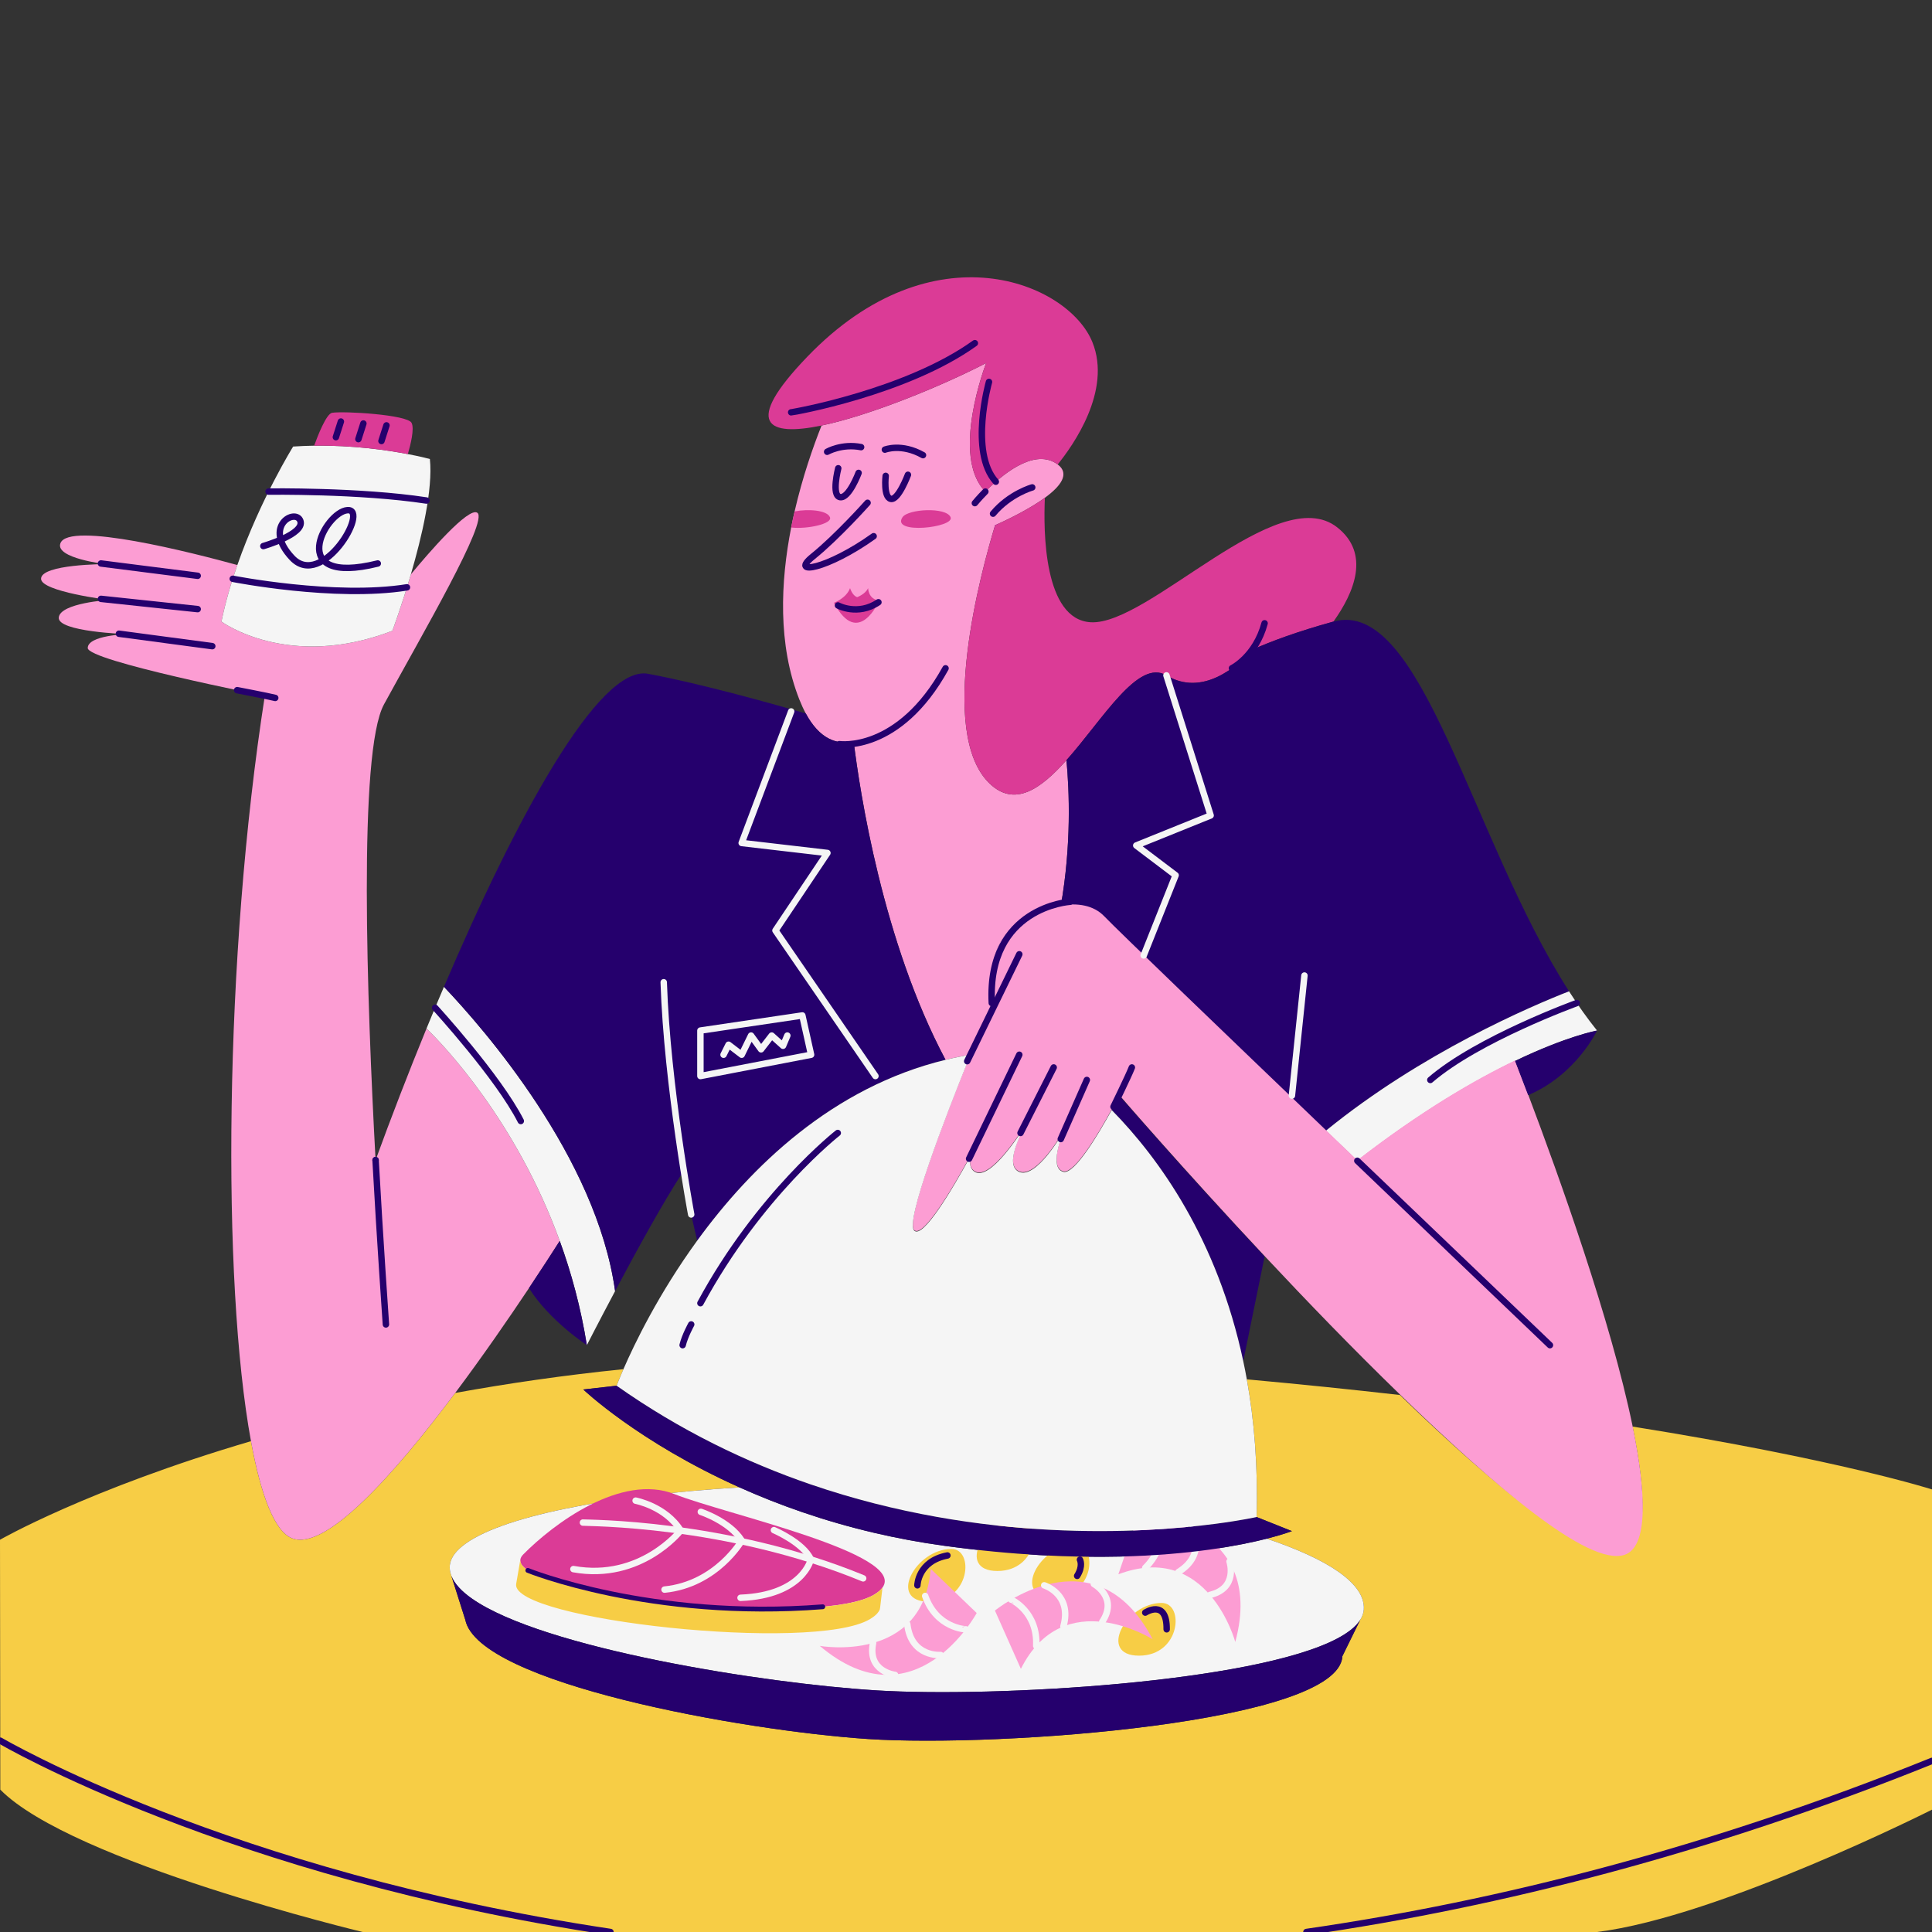 <?xml version="1.0" encoding="UTF-8"?> <!-- Generator: Adobe Illustrator 24.0.2, SVG Export Plug-In . SVG Version: 6.00 Build 0) --> <svg xmlns="http://www.w3.org/2000/svg" xmlns:xlink="http://www.w3.org/1999/xlink" id="Layer_2" x="0px" y="0px" viewBox="0 0 1200 1200" style="enable-background:new 0 0 1200 1200;" xml:space="preserve"><rect x="0" y="0" width="1200" height="1200" fill="#333333" stroke="none"/> <style type="text/css"> .st0{fill:#F7CD45;} .st1{fill:none;stroke:#25006D;stroke-width:4;stroke-linecap:round;stroke-linejoin:round;stroke-miterlimit:10;} .st2{fill:#FC9DD3;} .st3{fill:#DB3B96;} .st4{fill:#F5F5F5;} .st5{fill:#25006D;} .st6{fill:none;stroke:#F5F5F5;stroke-width:4;stroke-linecap:round;stroke-linejoin:round;stroke-miterlimit:10;} .st7{fill:none;stroke:#25006D;stroke-width:3;stroke-linecap:round;stroke-linejoin:round;stroke-miterlimit:10;} </style> <g> <path class="st0" d="M1200.19,925.16l-0.19,198.85c0,0-131.92,66.54-208.04,75.99H225.28c0,0-180.7-43.37-225.09-88.42L0,956.37 c0,0,54.67-31.45,155.88-61.23c6.26,34.2,14.86,56.26,25.62,60.36c20.9,7.96,63.61-40.06,101.23-90.31 c32.32-5.88,67.19-10.97,104.5-14.78c-2.84,6.52-4.23,10.28-4.23,10.28l-20.72,2.34c0,0,34.06,32.57,97.05,60.82 c-82.73,5.06-149.45,18.36-171.9,36.26c-5.43,4.33-8.27,8.93-8.11,13.75c0.03,1,0.18,2,0.42,2.99c0.16,0.65,0.37,1.3,0.62,1.95 v0.01l8.64,27.29c8.09,39.43,172.5,68.91,250.25,74.04c81.67,5.39,292.49-10.14,294.51-51.41l11.09-22.59l0.02-0.04 c1.29-2.04,2.04-4.16,2.2-6.35c1.17-16.17-22.47-31.4-60.24-44.04c10.39-2.65,15.61-4.71,15.61-4.71l-21.94-8.75 c0.89-31.4-1.45-59.84-6.07-85.51c33.87,3.08,65.55,6.36,95.1,9.73c59.36,57.52,116.39,104.37,138.74,97.44 c15.16-4.7,14.31-36.19,5.75-77.84C1142.08,906.51,1200.19,925.16,1200.19,925.16z"></path> <path class="st1" d="M530.22,460.51c29.01-6.31,60.28-59.01,60.28-59.01"></path> <path class="st1" d="M618.06,326.24c-4.55,2.05-7.56,3.26-7.56,3.26"></path> <path class="st2" d="M658.86,562.77c-12.38,2.09-25.11,8.82-32.74,16.11c-13.98,13.35-10.1,44.13-10.1,44.13 s-5.72,13.47-13.24,32.1c-5.27,0.87-10.43,1.93-15.49,3.16c-39.07-73.4-53.24-166.58-57.07-197.76 c-10.8,2.35-21.29-1.73-29.74-17.37c-1.38-2.56-2.71-5.43-3.98-8.64c-13.51-34.19-11.69-73.2-5.09-106.86 c0.67-3.38,1.38-6.71,2.13-9.98c4.97-21.6,11.58-40.38,16.75-53.36c0.01,0,0.01,0,0.01,0c30.29-6.32,74.55-24.49,102.2-38.8 c0,0-22.4,57.88-0.47,79.83c9.95-10.1,29.24-26.37,43.47-17.83c0.53,0.32,1.01,0.64,1.45,0.97c7.74,5.81,1.87,13.53-7.95,20.7 c-9.51,6.94-22.73,13.37-30.94,17.07c-8.7,28.65-35.99,128.68-3.56,160.26c15.66,15.25,32.01,3.49,47.9-14.35 C664.15,490.95,665.57,524.98,658.86,562.77z"></path> <path class="st3" d="M656.95,288.47c-0.44-0.33-0.92-0.65-1.45-0.97c-14.23-8.54-33.52,7.73-43.47,17.83 c-21.93-21.95,0.47-79.83,0.47-79.83c-27.65,14.31-71.91,32.48-102.2,38.8c0,0,0,0-0.01,0c-33.2,6.92-49.59-0.43-8.79-42.8 c78-81,162-46,177-9C690.75,242.72,666.31,276.94,656.95,288.47z"></path> <path class="st3" d="M828.24,386.07h-0.01c-22.37,6.18-38.62,12.21-50.21,17.37c-9.46,10.46-31.08,29.53-53.52,16.06 c-17.63-10.58-39.41,27.21-62.1,52.65c-15.89,17.84-32.24,29.6-47.9,14.35c-32.43-31.58-5.14-131.61,3.56-160.26 c8.21-3.7,21.43-10.13,30.94-17.07c-0.95,20.6-0.75,75.7,28.5,77.33c36,2,116-88,153-59C851.3,343.8,841.13,368,828.24,386.07z"></path> <path class="st2" d="M347.67,770.75c-4.36,6.85-10.97,17.09-19.11,29.31c-12.51,18.75-28.64,42.17-45.83,65.13 c-37.62,50.25-80.33,98.27-101.23,90.31c-10.76-4.1-19.36-26.16-25.62-60.36c-18.18-99.25-16.69-300.82,8.6-462.95 c0,0-109.98-21.69-109.98-29.69s24.54-8.63,24.54-8.63S35.5,392.5,36.5,383.5s31.14-10.86,31.14-10.86S25.5,367.47,25.5,359.5 c0-9.12,40.07-9.12,40.07-9.12s-31.35-3.59-28.07-12.88c4.96-14.05,82.96,6.05,109.92,13.45c-3.93,11.26-7.41,23.14-9.87,35.12 c0,0,41.43,30.59,106.16,5.73c0,0,5.69-15.22,11.48-35.05v-0.01c10.59-12.8,35.81-42.17,41.31-38.24c7,5-34,75-58,119 c-16.12,29.55-10.59,184.49-5.22,283.07c9.56-26.24,20.28-54.05,31.64-81.77C275.76,649.37,320.55,696.1,347.67,770.75z"></path> <path class="st1" d="M233.28,720.58c0,0,0,0,0-0.01"></path> <path class="st4" d="M382.05,801.92c-10.1,19-17.55,33.58-17.55,33.58c-3.75-23.43-9.67-45.06-16.83-64.75 c-27.12-74.65-71.91-121.38-82.75-131.95c3.55-8.66,7.16-17.3,10.83-25.88C300.25,638.68,370.56,718.88,382.05,801.92z"></path> <path class="st5" d="M587.29,658.27c-70.3,17.04-120.96,66.54-154.25,112.32c-3.19-13.25-6.21-27.59-9.04-42.32 c-11.58,17.46-28.96,49.21-41.95,73.65c-11.49-83.04-81.8-163.24-106.3-189c44.57-104.56,96.24-200.1,126.75-194.42 c33.69,6.27,79.66,19.29,97.98,24.64c8.45,15.64,18.94,19.72,29.74,17.37C534.05,491.69,548.22,584.87,587.29,658.27z"></path> <path class="st1" d="M239.7,822.63c0,0-3.79-53.85-6.42-102.05c0,0,0,0,0-0.01"></path> <path class="st1" d="M400.5,569.5c0,0,9.21,84.21,23.5,158.77"></path> <path class="st5" d="M364.5,835.5c0,0-23.34-15.26-35.94-35.44c8.14-12.22,14.75-22.46,19.11-29.31 C354.83,790.44,360.75,812.07,364.5,835.5z"></path> <path class="st5" d="M974.56,615.72c-23.5,9.19-91.7,38.23-151,86.57c-59.92-57.42-129.41-124.18-137.63-132.79 c-6.7-7.02-16.77-8.48-27.07-6.73c6.71-37.79,5.29-71.82,3.54-90.62c22.69-25.44,44.47-63.23,62.1-52.65 c22.44,13.47,44.06-5.6,53.52-16.06c11.59-5.16,27.84-11.19,50.21-17.37h0.01C883.31,370.87,913.64,520.66,974.56,615.72z"></path> <path class="st4" d="M991.96,640.1c0,0-18.42,3.27-50.92,18.87c-24.99,11.99-58.32,31.29-97.99,62.01 c-6.31-6.05-12.84-12.31-19.49-18.69c59.3-48.34,127.5-77.38,151-86.57C980.1,624.35,985.88,632.53,991.96,640.1z"></path> <path class="st2" d="M1008.79,965.81c-22.35,6.93-79.9-42.15-139.26-99.67c-28.7-27.79-57.94-58.09-84.07-86 c-51.05-54.53-90.21-99.97-90.21-99.97s-1.86,3.66-4.76,8.96c-7.77,14.19-23.03,40.11-29.98,38.41 c-9.33-2.28-0.39-23.92-0.01-24.82c-0.57,0.99-16.91,29.4-27.49,24.82c-9.57-4.14,1.64-24.85,4.24-29.4 c-3.43,5.52-22.27,35.04-31.75,29.4c-3.21-1.91-3.53-5.8-2.42-10.27c6.85-12.51,11.96-22.71,12.16-23.12 c-0.34,0.46-9.73,13.22-12.16,23.12c-12.16,22.21-29.79,51.71-35.22,46.78c-5.83-5.3,18.73-69.22,34.92-109.27 c7.52-18.63,13.24-32.1,13.24-32.1s-3.88-30.78,10.1-44.13c7.63-7.29,20.36-14.02,32.74-16.11c10.3-1.75,20.37-0.29,27.07,6.73 c8.22,8.61,77.71,75.37,137.63,132.79c6.65,6.38,13.18,12.64,19.49,18.69c39.67-30.72,73-50.02,97.99-62.01 c2.31,5.94,5.07,13.1,8.14,21.23c19.37,51.19,51.49,140.89,64.84,205.87C1022.58,927.39,1023.95,961.11,1008.79,965.81z"></path> <path class="st5" d="M991.96,640.1c0,0-12.99,27.54-42.78,40.1c-3.07-8.13-5.83-15.29-8.14-21.23 C973.54,643.37,991.96,640.1,991.96,640.1z"></path> <path class="st1" d="M843.05,720.98C881.97,758.26,962.7,835.5,962.7,835.5"></path> <path class="st4" d="M255.19,356.74v0.01c-5.79,19.83-11.48,35.05-11.48,35.05c-64.73,24.86-106.16-5.73-106.16-5.73 c2.46-11.98,5.94-23.86,9.87-35.12h0.01c14.28-40.86,34.65-73.59,34.65-73.59c4.42-0.3,8.78-0.47,13.04-0.53 c24.12-0.35,45.21,2.71,58.2,5.21c8.63,1.66,13.69,3.07,13.69,3.07C268.97,303.83,262.01,333.45,255.19,356.74z"></path> <path class="st3" d="M253.32,282.04c-12.99-2.5-34.08-5.56-58.2-5.21c2.1-5.81,7.52-19.86,11.17-20.44 c7.38-1.16,46.61,1.17,49.33,6.22C257.54,266.18,254.98,276.39,253.32,282.04z"></path> <path class="st5" d="M785.46,780.47l-13.25,65c-16.06-75.48-51.98-125.72-81.72-156.01c2.9-5.3,4.76-8.96,4.76-8.96 S734.41,725.94,785.46,780.47z"></path> <path class="st4" d="M847.07,999.75c-0.16,2.19-0.91,4.31-2.2,6.35l-0.02,0.04c-2.66,4.2-7.61,8.08-14.4,11.65 c-52.08,27.39-212.75,36.59-285.57,32.17c-70.55-4.29-207.84-26.2-251.73-57.03h-0.01c-6.44-4.52-10.87-9.24-12.78-14.12v-0.01 l-0.62-1.95c-0.24-0.99-0.39-1.99-0.42-2.99c-0.16-4.82,2.68-9.42,8.11-13.75c22.45-17.9,89.17-31.2,171.9-36.26 c23.93,10.74,52.03,20.85,84.03,28.31c13.68,3.19,28.07,5.9,43.15,7.96c42.62,5.83,79,7.39,109.07,6.69c0.01,0,0.01,0,0.02,0 c43.89-1.01,74.36-6.82,91.22-11.1h0.01C824.6,968.35,848.24,983.58,847.07,999.75z"></path> <g> <path class="st4" d="M543.19,990.3c-0.08,0.06-0.17,0.11-0.27,0.17c-31.62,18.85-186.06,4.21-215.07-15.06 c20.68-19.01,58.45-44.12,88.54-32.14C441.98,953.47,524.58,972.16,543.19,990.3z"></path> <path class="st3" d="M548.12,986.08c-1.03,1.43-2.65,2.83-4.92,4.22c-0.08,0.06-0.17,0.11-0.27,0.17 c-31.62,18.85-186.06,4.21-215.07-15.06c-3.27-2.18-4.95-4.41-4.67-6.66l0.01-0.04c0.14-1.06,0.71-2.12,1.76-3.19 c18.8-19.12,61.05-50.61,94.06-37.47C449.85,940.34,563.51,964.98,548.12,986.08z"></path> <path class="st0" d="M546.68,998.35l-0.25,1.37c-0.86,2.03-2.84,4.03-6.12,5.98c-35.21,20.97-222.69,0.46-219.73-21.76l2.61-15.18 c-0.28,2.25,1.4,4.48,4.67,6.66c29.01,19.27,183.45,33.9,215.07,15.06c0.09-0.06,0.18-0.11,0.27-0.17 c2.27-1.39,3.89-2.79,4.92-4.22l-1.23,10.46L546.68,998.35z"></path> <path class="st6" d="M362.07,945.7c1.85,0.32,88.88-0.41,174.05,34.64"></path> <path class="st6" d="M394.8,932.08c0,0,18.63,3.49,27.97,18.57c0,0-24.64,31.51-66.62,23.95"></path> <path class="st6" d="M435.29,939.04c0,0,17.88,5.83,25.43,17.85c0,0-15.58,27.18-47.97,30.44"></path> <path class="st6" d="M480.71,950.4c0,0,18.34,7.81,22.92,18.2c0,0-4.94,22.29-43.67,23.83"></path> </g> <path class="st5" d="M844.85,1006.14l-11.09,22.59c-2.02,41.27-212.84,56.8-294.51,51.41c-77.75-5.13-242.16-34.61-250.25-74.04 l-8.64-27.29c1.91,4.88,6.34,9.6,12.78,14.12h0.01c43.89,30.83,181.18,52.74,251.73,57.03c72.82,4.42,233.49-4.78,285.57-32.17 C837.24,1014.22,842.19,1010.34,844.85,1006.14z"></path> <path class="st1" d="M521.36,462.22c0,0,36.9,5.45,65.93-47.11"></path> <path class="st1" d="M641.14,302.74c0,0-13.98,3.88-24.34,16.31"></path> <line class="st1" x1="62.71" y1="349.99" x2="122.79" y2="357.63"></line> <line class="st1" x1="62.71" y1="371.96" x2="122.79" y2="378.34"></line> <line class="st1" x1="73.87" y1="393.62" x2="131.85" y2="401.35"></line> <path class="st1" d="M520.65,290.85c0,0-4.4,16.99,1.13,17.93c5.53,0.94,11.51-15.06,11.51-15.06"></path> <path class="st1" d="M550.12,295.57c0,0-1.52,13.25,3.16,14.29c4.67,1.04,10.66-14.96,10.66-14.96"></path> <path class="st1" d="M538.87,312.29c0,0-18.87,21.18-33.96,33.34s9.01,7.96,37.73-12.58"></path> <path class="st1" d="M513.75,280.61c0,0,9.12-5.26,21.11-2.89"></path> <path class="st1" d="M549.61,279.28c0,0,10.28-4.14,23.68,3.42"></path> <path class="st3" d="M517.99,374.4c0,0,7.67-2.8,10-9.1c0,0,1.4,4.67,4.43,5.6c0,0,5.13-1.87,6.77-5.6c0,0,0.07,7,6.92,7.7 C546.12,373,533.19,403.1,517.99,374.4z"></path> <path class="st3" d="M560.56,321.25c3.49-5.19,27.18-6.45,29.87,0C593.12,327.69,553.21,332.18,560.56,321.25z"></path> <path class="st3" d="M491.41,327.64c0.67-3.38,1.38-6.71,2.13-9.98c8.31-1.64,20.1-0.85,21.96,3.59 C517.25,325.44,500.98,328.8,491.41,327.64z"></path> <path class="st6" d="M429.32,754.33c0,0-15.01-80.27-17.07-144.24"></path> <line class="st6" x1="802.44" y1="680.5" x2="810.21" y2="605.92"></line> <polyline class="st6" points="491.41,441.88 460.67,523.59 513.93,529.8 481.65,577.96 543.75,668.35 "></polyline> <polyline class="st6" points="724.5,419.5 751.95,506.48 705.74,525.14 730.2,543.64 710.37,593.46 "></polyline> <path class="st1" d="M765.17,415.06c0,0,14.7-7.2,20.29-27.92"></path> <path class="st1" d="M491.41,256.1c0.85,0.04,71.62-12.39,114.09-42.94"></path> <path class="st1" d="M811.44,1200c120.22-17.43,250.51-50.63,388.56-106.28"></path> <path class="st1" d="M0.19,1081.17c0,0,141.43,83.23,378.98,118.83"></path> <path class="st1" d="M664.61,560.1c0,0-51.61,3.15-48.59,62.91"></path> <path class="st1" d="M166.82,305.33c0,0,56.66-0.78,98.1,5.56"></path> <path class="st1" d="M144.57,359.5c0,0,63.41,12.49,108.2,5.31"></path> <line class="st1" x1="211.73" y1="261.83" x2="208.62" y2="271.54"></line> <line class="st1" x1="225.71" y1="263.04" x2="222.61" y2="272.75"></line> <line class="st1" x1="240.04" y1="264.21" x2="236.93" y2="273.92"></line> <path class="st0" d="M667.94,959.4c14.31,0,11.86,32.75-14.03,32.75S645.73,959.4,667.94,959.4z"></path> <path class="st0" d="M721.5,995.61c14.31,0,11.86,32.75-14.03,32.75S699.29,995.61,721.5,995.61z"></path> <path class="st0" d="M590.93,962.08c14.31,0,11.86,32.75-14.03,32.75S568.71,962.08,590.93,962.08z"></path> <g> <path class="st2" d="M694.64,977.82l12.71-37.53c0,0,80.09,4.6,59.9,79.56C767.25,1019.85,750.3,956.87,694.64,977.82z"></path> <path class="st6" d="M719.37,942.15c0.06,0.01,7.13,16.72-8.04,31.64"></path> <path class="st6" d="M740.47,949.54c0,0,9.21,15.86-8.54,26.87"></path> <path class="st6" d="M763.68,969.84c0,0,5.59,16.57-12.16,20.81"></path> </g> <g> <path class="st2" d="M634.09,1036.55l-16.12-36.19c0,0,61.96-50.96,97.98,17.82C715.95,1018.17,660.77,983.4,634.09,1036.55z"></path> <path class="st6" d="M628.06,993.56c0.06-0.03,16.58,7.45,15.56,28.71"></path> <path class="st6" d="M648.57,984.67c0,0,17.53,5.41,11.95,25.54"></path> <path class="st6" d="M679.4,983.84c0,0,15.35,8.38,5.18,23.54"></path> </g> <g> <path class="st2" d="M578.08,974.43l28.57,27.45c0,0-38.2,70.55-97.48,20.41C509.17,1022.29,573.39,1033.72,578.08,974.43z"></path> <path class="st6" d="M599.86,1011.99c-0.04,0.05-18.17-0.65-25.22-20.73"></path> <path class="st6" d="M584.21,1027.94c0,0-18.27,1.59-20.69-19.16"></path> <path class="st6" d="M555.96,1040.32c0,0-17.38-1.98-13.67-19.85"></path> </g> <path class="st0" d="M633.51,943.02c14.31,0,11.86,32.75-14.03,32.75S611.3,943.02,633.51,943.02z"></path> <g> <path class="st5" d="M802.44,951c0,0-5.22,2.06-15.61,4.71h-0.01c-16.86,4.28-47.33,10.09-91.22,11.1c-0.01,0-0.01,0-0.02,0 c-30.07,0.7-66.45-0.86-109.07-6.69c-15.08-2.06-29.47-4.77-43.15-7.96c-32-7.46-60.1-17.57-84.03-28.31 c-62.99-28.25-97.05-60.82-97.05-60.82l20.72-2.34c39.62,27.93,80.6,47.61,120.52,61.3c106.93,36.68,206.28,30.39,251.44,24.48 c0.01,0,0.01,0,0.01,0c16.29-2.14,25.53-4.22,25.53-4.22L802.44,951z"></path> <path class="st4" d="M780.5,942.25c0,0-9.24,2.08-25.53,4.22c0,0,0,0-0.01,0c-45.16,5.91-144.51,12.2-251.44-24.48 c-39.92-13.69-80.9-33.37-120.52-61.3c0,0,1.39-3.76,4.23-10.28c6.74-15.53,21.73-46.7,45.81-79.82 c33.29-45.78,83.95-95.28,154.25-112.32c5.06-1.23,10.22-2.29,15.49-3.16c-16.19,40.05-40.75,103.97-34.92,109.27 c5.43,4.93,23.06-24.57,35.22-46.78c-1.11,4.47-0.79,8.36,2.42,10.27c9.48,5.64,28.32-23.88,31.75-29.4 c-2.6,4.55-13.81,25.26-4.24,29.4c10.58,4.58,26.92-23.83,27.49-24.82c-0.38,0.9-9.32,22.54,0.01,24.82 c6.95,1.7,22.21-24.22,29.98-38.41c29.74,30.29,65.66,80.53,81.72,156.01c0.79,3.69,1.53,7.45,2.22,11.27 C779.05,882.41,781.39,910.85,780.5,942.25z"></path> <path class="st1" d="M520.35,703.72c0,0-48.81,38.14-85.31,105.71"></path> <path class="st1" d="M429.32,822.63c0,0-3.94,7.09-5.32,12.87"></path> </g> <path class="st1" d="M163.57,339.17c0,0,25.83-7.43,23.01-15.59c-2.82-8.16-23.86,3.04-5.15,22.91s48.28-30.51,34.43-29.62 c-13.85,0.89-39.27,47.52,18.78,33.12"></path> <polygon class="st6" points="435.04,640.1 498.35,630.72 503.78,655.11 435.04,668.35 "></polygon> <path class="st1" d="M605.5,312.5c0,0,2.5-3.08,6.53-7.17"></path> <path class="st7" d="M327.85,975.41c0,0,76.28,30.95,183.19,22.59"></path> <g> <line class="st1" x1="601.92" y1="719.7" x2="633.11" y2="655.11"></line> <line class="st1" x1="633.86" y1="703.72" x2="654.47" y2="663.01"></line> <line class="st1" x1="658.86" y1="707.49" x2="675.05" y2="670.78"></line> </g> <path class="st1" d="M691.61,687.41c0,0,9.47-19.34,11.41-24.39"></path> <line class="st1" x1="600.75" y1="659.13" x2="633.11" y2="592.72"></line> <path class="st1" d="M614.28,237.23c0,0-12.36,43.37,4.24,61.97"></path> <path class="st1" d="M147.29,428.68c0,0,19,3.65,23.66,4.81"></path> <path class="st1" d="M270.25,625.93c0,0,39.29,42.91,53.23,70.36"></path> <path class="st1" d="M979.38,623.01c0,0-61.46,22.27-90.98,47.77"></path> <path class="st1" d="M569.81,984.67c0,0,0.28-15.03,18.64-18.54"></path> <path class="st1" d="M711.33,1001.62c0,0,13.5-8.86,13.31,10.37"></path> <path class="st1" d="M670.78,968.75c0,0,2.14,3.9-1.75,10.06"></path> <polyline class="st6" points="449.41,655.11 452.52,648.89 460.67,655.11 466.5,643.21 472.71,651.75 479.32,643.21 486.36,649.54 489.03,643.21 "></polyline> <path class="st1" d="M520.48,376.05c0,0,12.2,6.7,25.13-1.98"></path> </g> </svg> 